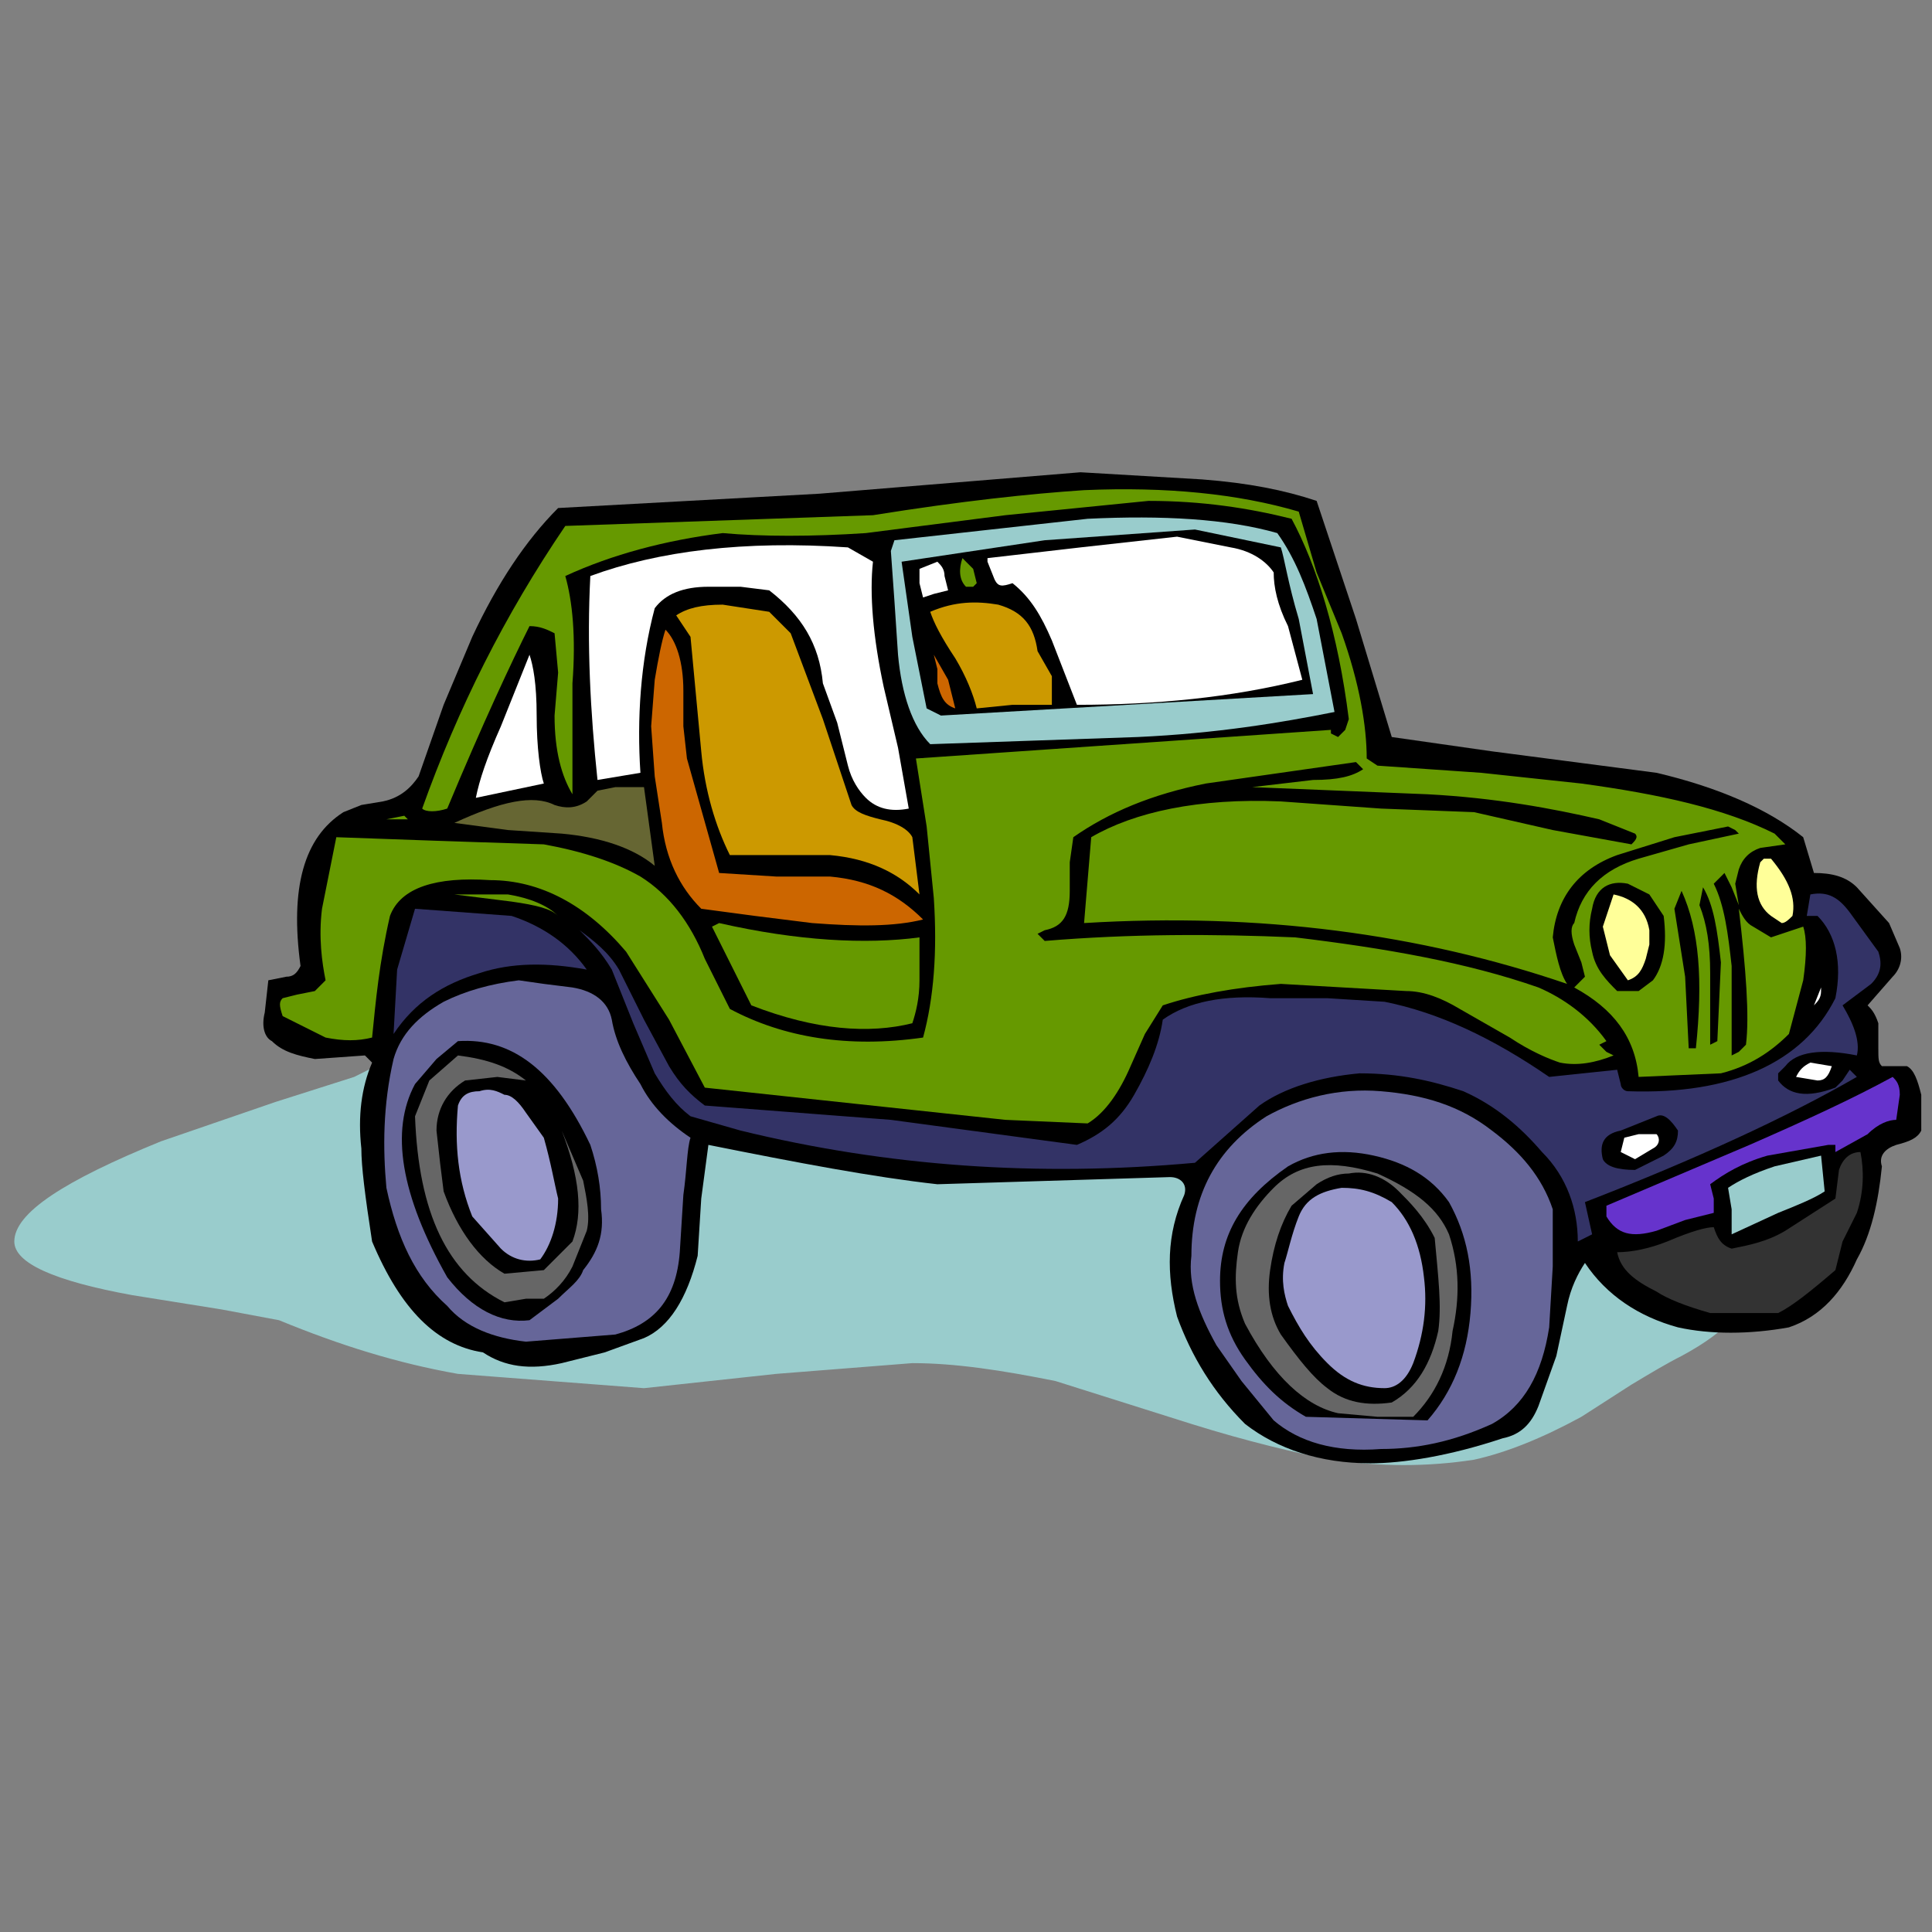 <?xml version="1.0" encoding="UTF-8" standalone="no"?>
<svg
   xmlns:dc="http://purl.org/dc/elements/1.1/"
   xmlns:cc="http://creativecommons.org/ns#"
   xmlns:rdf="http://www.w3.org/1999/02/22-rdf-syntax-ns#"
   xmlns:svg="http://www.w3.org/2000/svg"
   xmlns="http://www.w3.org/2000/svg"
   xml:space="preserve"
   enable-background="new 0 0 108 108"
   viewBox="0 0 108 108"
   height="108px"
   width="108px"
   y="0px"
   x="0px"
   id="Layer_1"
   version="1.1"><rect x="0" y="0" width="108" height="108" fill="#808080" stroke="none"/><defs
   id="defs89" />
<g
   id="g84">
	<path
   id="path2"
   d="M53,57.6l-15.2-1c-5,0.2-9.8,1-14.8,2L19.8,60.2L15.4,61.6L9,63.8   c-5.4,2.2-8.2,4-8.2,5.601c0,1.199,2.2,2.199,6.6,3l5,0.8l3.2,0.6c3.4,1.4,6.6,2.4,10,3L36,77.6l7.4-0.8l7.6-0.6c2.4,0,5,0.399,8,1   l7.6,2.399c3.2,1,5.801,1.601,7.801,2c2.8,0.4,5.399,0.4,8,0c1.8-0.399,3.8-1.199,6-2.399l2.8-1.8c1-0.601,2-1.2,2.8-1.601   c2.6-1.399,3.8-2.8,3.8-4.2c0-1.399-1.2-2.8-3.8-4.399c-5-3-11.8-5.4-20-6.8L63.2,58.8L53,57.6z"
   fill="#99CCCC"
   clip-rule="evenodd"
   fill-rule="evenodd" />
	<path
   id="path4"
   d="M73.6,28l2.2,6.6l2,6.6l2.8,0.4L83.4,42l4.6,0.6l4.6,0.6c3.4,0.8,6.2,2,8.2,3.6   l0.601,2c1,0,1.8,0.2,2.399,0.8l1.8,2L106.2,53c0.2,0.6,0,1.2-0.4,1.6L104.4,56.2c0.199,0.2,0.399,0.399,0.6,1V58.6   c0,0.601,0,0.801,0.2,1h1.399C107,59.8,107.2,60.4,107.4,61.2v2c-0.2,0.399-0.601,0.6-1.4,0.8c-0.6,0.2-1,0.6-0.8,1.2   c-0.2,2-0.601,3.8-1.4,5.2c-0.8,1.8-2,3.199-3.8,3.8c-2.2,0.399-4.4,0.399-6.2,0c-2.2-0.601-4-1.8-5.2-3.601   C88.2,71.2,87.8,72,87.6,73L87,75.8l-1,2.8c-0.4,1-1,1.601-2,1.801c-3,1-5.6,1.399-7.4,1.399c-2.8,0-5.199-0.8-7-2.2   c-1.8-1.8-3-3.8-3.8-6c-0.6-2.399-0.6-4.6,0.4-6.8c0.2-0.6-0.2-1-0.8-1l-13,0.4c-3.6-0.4-7.8-1.2-12.8-2.2l-0.4,3L39,70.2   c-0.6,2.399-1.6,4-3,4.6l-2.2,0.8L31.4,76.2C29.6,76.6,28.2,76.4,27,75.6C24.4,75.2,22.4,73.2,20.8,69.4   c-0.4-2.601-0.6-4.2-0.6-5.2c-0.2-1.8,0-3.4,0.6-4.8L20.4,59l-2.8,0.2c-1-0.2-1.8-0.4-2.4-1c-0.4-0.2-0.6-0.8-0.4-1.601l0.2-1.8   l1-0.2c0.4,0,0.6-0.199,0.8-0.6c-0.6-4.4,0.2-7.2,2.4-8.6l1-0.4l1.2-0.2c1-0.2,1.6-0.8,2-1.4l1.4-4l1.6-3.8c1.4-3,3-5.4,4.8-7.2   l14.6-0.8L60.4,26.4l6.8,0.4C69.8,27,71.8,27.4,73.6,28"
   clip-rule="evenodd"
   fill-rule="evenodd" />
	<path
   id="path6"
   d="M73.6,32l1.4,3.4c1,2.8,1.4,5.2,1.4,7l0.6,0.4l5.8,0.4l5.601,0.6   c4.399,0.6,8,1.4,10.8,2.8l0.6,0.6L98.4,47.4c-0.601,0.2-1,0.6-1.2,1.2L97,49.4l0.2,1.2l-0.4-1L96.4,48.8L96.2,49l-0.4,0.4   c0.601,1.2,0.8,2.8,1,4.6v5l0.4-0.2L97.6,58.4c0.2-1.601,0-4.2-0.399-7.601c0.2,0.4,0.399,0.8,0.8,1l1,0.6l1.8-0.6   c0.2,0.6,0.2,1.6,0,3l-0.8,3c-1,1-2.2,1.8-3.8,2.2L91.6,60.2C91.4,58,90.2,56.4,88,55.2l0.6-0.601L88.4,53.8l-0.4-1   c-0.2-0.6-0.2-1,0-1.2c0.4-1.8,1.6-3,3.6-3.6l2.801-0.8l2.8-0.6L97,46.4l-0.4-0.2l-3,0.6l-3.199,1c-2.2,0.8-3.4,2.4-3.601,4.6   c0.2,1,0.4,2,0.8,2.6c-8.199-2.8-17.199-4-27-3.4l0.4-4.8c2.4-1.4,6-2.2,10.6-2l5.601,0.4l5.2,0.2l4.399,1l4.4,0.8   c0.2-0.2,0.399-0.4,0.2-0.6l-2-0.8C86.8,45.2,83.6,44.6,79.8,44.4L70,44l3.4-0.4c1.399,0,2.199-0.2,2.8-0.6l-0.4-0.4L67.4,43.8   c-3,0.6-5.4,1.6-7.4,3l-0.2,1.4v1.6c0,1.4-0.399,2-1.399,2.2L58,52.2l0.4,0.4c4.8-0.4,9.399-0.4,14-0.2c5,0.6,9.6,1.4,13.6,2.8   c1.4,0.6,2.8,1.6,3.8,3L89.4,58.4L89.8,58.8l0.4,0.2c-1,0.4-2,0.6-3,0.4C86.6,59.2,85.6,58.8,84.4,58L81.6,56.4c-1-0.601-2-1-3-1   l-7-0.4c-2.6,0.2-4.8,0.6-6.6,1.2l-1,1.6l-0.8,1.8C62.6,61,61.8,62.2,60.8,62.8l-4.6-0.2l-16.8-1.8l-2-3.8L35,53.2   c-2.2-2.6-4.8-4-7.6-4c-3-0.2-5,0.4-5.6,2c-0.6,2.6-0.8,4.8-1,6.8c-0.8,0.2-1.6,0.2-2.6,0l-2.4-1.2c-0.2-0.6-0.2-0.8,0-1l0.8-0.2   l1-0.199l0.6-0.601c-0.2-1-0.4-2.4-0.2-4l0.8-4l5.6,0.2l6,0.2c2.2,0.4,4,1,5.4,1.8c1.6,1,2.8,2.6,3.6,4.6l1.4,2.8   c3,1.6,6.6,2.199,10.8,1.6c0.6-2.2,0.8-4.8,0.6-7.8l-0.4-4l-0.6-3.8l23.2-1.6V41l0.399,0.2l0.4-0.4l0.2-0.6   C74.8,35.4,73.6,31.6,72.2,29c-2.4-0.6-5-1-8-1l-8,0.8l-7.8,1c-3,0.2-5.8,0.2-8,0c-3.2,0.4-6.2,1.2-8.8,2.4c0.4,1.4,0.6,3.4,0.4,6   v6.2c-0.6-1-1-2.4-1-4.4l0.2-2.4L31,35.4c-0.4-0.2-0.8-0.4-1.4-0.4c-1,2-2.6,5.4-4.6,10.2c-0.6,0.2-1.2,0.2-1.4,0   c2-5.6,4.6-10.8,8-15.8l17.2-0.6c5-0.8,8.8-1.2,11.8-1.4c4.601-0.2,8.601,0.2,12,1.2L73.6,32z"
   fill="#669900"
   clip-rule="evenodd"
   fill-rule="evenodd" />
	<path
   id="path8"
   d="M74.6,39.8c-3,0.6-6.6,1.2-11,1.4L52,41.6c-1-1-1.6-2.8-1.8-5   l-0.2-3l-0.2-2.8l0.2-0.6l5.4-0.6L60.8,29c4.2-0.2,7.8,0,10.601,0.8c1,1.4,1.6,3,2.199,4.8L74.6,39.8z"
   fill="#99CCCC"
   clip-rule="evenodd"
   fill-rule="evenodd" />
	<path
   id="path10"
   d="M71.6,30.6c0.2,0.6,0.4,2,1,4l0.801,4.2L52.6,40l-0.8-0.4l-0.8-4l-0.6-4.2l8-1.2   l8.399-0.6L71.6,30.6z"
   clip-rule="evenodd"
   fill-rule="evenodd" />
	<path
   id="path12"
   d="M68.8,30.6c1.2,0.2,2,0.8,2.4,1.4c0,0.8,0.2,1.8,0.8,3l0.8,3   c-4,1-8.2,1.4-12.6,1.4l-1.4-3.6c-0.6-1.4-1.2-2.4-2.2-3.2c-0.6,0.2-0.8,0.2-1-0.2l-0.399-1v-0.2l5.2-0.6L65.8,30L68.8,30.6z"
   fill="#FFFFFF"
   clip-rule="evenodd"
   fill-rule="evenodd" />
	<path
   id="path14"
   d="M47.4,30.6l1.4,0.8c-0.2,1.8,0,4.2,0.6,7l0.8,3.4l0.6,3.4   c-1,0.2-1.8,0-2.4-0.6c-0.4-0.4-0.8-1-1-1.8l-0.6-2.4L46,38.2c-0.2-2.2-1.2-3.8-3-5.2l-1.6-0.2h-1.8c-1.4,0-2.4,0.4-3,1.2   c-0.8,3-1,6.2-0.8,9.2l-2.4,0.4C33,39.8,32.8,36,33,32.2C36.8,30.8,41.6,30.2,47.4,30.6"
   fill="#FFFFFF"
   clip-rule="evenodd"
   fill-rule="evenodd" />
	<path
   id="path16"
   d="M54.6,32.6L54.4,32.8H54c-0.4-0.4-0.4-1-0.2-1.6l0.601,0.6   L54.6,32.6z"
   fill="#669900"
   clip-rule="evenodd"
   fill-rule="evenodd" />
	<path
   id="path18"
   d="M52.8,32.2L53,33l-0.8,0.2l-0.6,0.2l-0.2-0.8v-0.8l1-0.4   C52.6,31.6,52.8,31.8,52.8,32.2"
   fill="#FFFFFF"
   clip-rule="evenodd"
   fill-rule="evenodd" />
	<path
   id="path20"
   d="M58,36.4l0.8,1.4v1.6h-2.2l-2,0.2c-0.199-0.8-0.6-1.8-1.2-2.8   c-0.8-1.2-1.2-2-1.4-2.6c1.4-0.6,2.6-0.6,3.8-0.4C57.2,34.2,57.8,35,58,36.4"
   fill="#CC9900"
   clip-rule="evenodd"
   fill-rule="evenodd" />
	<path
   id="path22"
   d="M46,40.2l1.6,4.8c0.2,0.4,0.8,0.6,1.6,0.8c1,0.2,1.6,0.6,1.8,1   l0.4,3.2c-1.2-1.2-2.8-2-5-2.2h-5.6c-0.8-1.6-1.4-3.6-1.6-5.8l-0.6-6.4l-0.8-1.2c0.6-0.4,1.4-0.6,2.6-0.6l2.6,0.4l1.2,1.2L46,40.2z   "
   fill="#CC9900"
   clip-rule="evenodd"
   fill-rule="evenodd" />
	<path
   id="path24"
   d="M38.4,42.4l1.8,6.4l3.2,0.2h3c2.2,0.2,3.8,1,5.2,2.4   c-1.6,0.4-3.6,0.4-6.2,0.2l-3.2-0.4l-3-0.4C38,49.6,37.2,48,37,46l-0.4-2.6l-0.2-2.8l0.2-2.6c0.2-1.2,0.4-2.2,0.6-2.8   c0.6,0.6,1,1.8,1,3.4v2L38.4,42.4z"
   fill="#CC6600"
   clip-rule="evenodd"
   fill-rule="evenodd" />
	<path
   id="path26"
   d="M30.4,43.8l-3.8,0.8c0.2-1,0.6-2.2,1.4-4l1.6-4   c0.2,0.6,0.4,1.6,0.4,3.4S30.2,43.2,30.4,43.8"
   fill="#FFFFFF"
   clip-rule="evenodd"
   fill-rule="evenodd" />
	<path
   id="path28"
   d="M53.4,39.6c-0.6-0.2-0.8-0.6-1-1.4v-0.8l-0.2-0.8L53,38L53.4,39.6   z"
   fill="#CC6600"
   clip-rule="evenodd"
   fill-rule="evenodd" />
	<path
   id="path30"
   d="M31,45c0.6,0.2,1.2,0.2,1.8-0.2l0.6-0.6l1-0.2H36l0.6,4.4   c-1.2-1-3-1.6-5.2-1.8l-3-0.2l-3-0.4C28,44.8,29.8,44.4,31,45"
   fill="#666633"
   clip-rule="evenodd"
   fill-rule="evenodd" />
	<polygon
   id="polygon32"
   points="21.6,45.8 22.6,45.6 22.8,45.8  "
   fill="#669900"
   clip-rule="evenodd"
   fill-rule="evenodd" />
	<path
   id="path34"
   d="M99,48c1,1.2,1.4,2.2,1.2,3.2c-0.2,0.2-0.4,0.4-0.601,0.4L99,51.2   c-0.8-0.6-1-1.6-0.6-3L98.6,48H99z"
   fill="#FFFF99"
   clip-rule="evenodd"
   fill-rule="evenodd" />
	<path
   id="path36"
   d="M93,51.2c0.2,1.6,0,2.8-0.6,3.6L91.6,55.4H90.4C89.8,54.8,89.2,54.2,89,53.2   c-0.2-0.8-0.2-1.6,0-2.4c0.2-1.2,1-1.6,2-1.4l1.2,0.6L93,51.2z"
   clip-rule="evenodd"
   fill-rule="evenodd" />
	<path
   id="path38"
   d="M95.2,49.6c0.6,1,0.8,2.4,1,4.2L96,58.2l-0.4,0.2v-4c0-1.601-0.199-2.8-0.6-3.8   L95.2,49.6z"
   clip-rule="evenodd"
   fill-rule="evenodd" />
	<path
   id="path40"
   d="M28.4,50c1.2,0.2,2.2,0.6,2.8,1.2c-0.4-0.4-1.2-0.6-2.6-0.8   L25.4,50H28.4z"
   fill="#669900"
   clip-rule="evenodd"
   fill-rule="evenodd" />
	<path
   id="path42"
   d="M94,49.8c1,2.2,1.2,5,0.8,8.8H94.4l-0.2-4L93.6,50.8L94,49.8z"
   clip-rule="evenodd"
   fill-rule="evenodd" />
	<path
   id="path44"
   d="M105,53.2c0.2,0.6,0.2,1.2-0.4,1.8l-0.8,0.6L103,56.2   c0.6,1,1,2,0.8,2.8c-2-0.4-3.399-0.2-4,0.6L99.4,60v0.4c0.6,0.8,1.6,1,3.199,0.399L103,60.4l0.4-0.601l0.399,0.4   c-3.8,2.2-9,4.6-15.2,7L89,69l-0.4,0.2L88.2,69.4c0-1.801-0.601-3.601-2-5C85,63,83.6,61.8,81.8,61c-1.8-0.6-3.6-1-5.8-1   c-2.2,0.2-4.2,0.8-5.6,1.8L66.8,65c-8.8,0.8-17.2,0.2-25.4-1.8l-2.8-0.8c-0.8-0.601-1.4-1.4-2-2.4l-1.2-2.8l-1.2-3   c-0.6-1-1.2-1.6-1.8-2.2c0.8,0.6,1.6,1.2,2.2,2.2L36,57l1.4,2.6c0.6,1,1.2,1.601,2,2.2l10.4,0.8L60.2,64   c1.399-0.6,2.399-1.4,3.2-2.8c0.8-1.4,1.399-2.8,1.6-4.2c1.4-1,3.4-1.4,6-1.2h3.2l3.2,0.2c3,0.6,6,2,9.199,4.2l3.801-0.4l0.199,0.8   c0,0.2,0.2,0.4,0.4,0.4c5.8,0.2,9.8-1.6,11.6-5.2c0.4-2,0-3.6-1-4.6H101l0.2-1.2c1-0.2,1.6,0.2,2.2,1L105,53.2z"
   fill="#333366"
   clip-rule="evenodd"
   fill-rule="evenodd" />
	<path
   id="path46"
   d="M92.2,52v0.8L92,53.6c-0.2,0.6-0.4,1-1,1.2l-1-1.4l-0.4-1.6   L90.2,50C91.2,50.2,92,50.8,92.2,52"
   fill="#FFFF99"
   clip-rule="evenodd"
   fill-rule="evenodd" />
	<path
   id="path48"
   d="M28.6,51.2c1.8,0.6,3.2,1.6,4.2,3c-2.2-0.4-4.2-0.4-6,0.2   C24.8,55,23.2,56,22,57.8l0.2-3.6l1-3.4L28.6,51.2z"
   fill="#333366"
   clip-rule="evenodd"
   fill-rule="evenodd" />
	<path
   id="path50"
   d="M40.2,51.6c4.4,1,8.2,1.2,11.2,0.8v2.4c0,1-0.2,1.8-0.4,2.4   c-2.4,0.6-5.4,0.399-9-1l-2.2-4.4L40.2,51.6z"
   fill="#669900"
   clip-rule="evenodd"
   fill-rule="evenodd" />
	<path
   id="path52"
   d="M101.4,56.2l0.399-1v0.2C101.8,55.8,101.6,56,101.4,56.2"
   fill="#FFFFFF"
   clip-rule="evenodd"
   fill-rule="evenodd" />
	<path
   id="path54"
   d="M34.2,57c0.2,1.2,0.8,2.4,1.6,3.6c0.6,1.2,1.6,2.2,2.8,3   c-0.2,0.601-0.2,1.801-0.4,3.2L38,70c-0.2,2.6-1.4,4-3.6,4.6l-5,0.4c-1.8-0.2-3.4-0.8-4.4-2c-1.8-1.6-2.8-3.8-3.4-6.6   c-0.2-2.2-0.2-4.601,0.4-7.2c0.4-1.4,1.4-2.4,2.8-3.2c1.2-0.6,2.6-1,4.2-1.2l1.4,0.2l1.6,0.2C33.2,55.4,34,56,34.2,57"
   fill="#666699"
   clip-rule="evenodd"
   fill-rule="evenodd" />
	<path
   id="path56"
   d="M31.2,72.6l-1.6,1.2C28,74,26.4,73.2,25,71.4c-2.6-4.601-3.2-8.2-1.8-10.801   l1.2-1.399l1.2-1c3-0.2,5.4,1.6,7.4,5.8c0.4,1.2,0.6,2.4,0.6,3.6c0.2,1.4-0.2,2.4-1,3.4C32.4,71.6,31.8,72,31.2,72.6"
   clip-rule="evenodd"
   fill-rule="evenodd" />
	<path
   id="path58"
   d="M32,70.8c-0.4,0.8-1,1.4-1.6,1.8h-1l-1.2,0.2   c-3.2-1.6-4.8-5-5-10.399l0.8-2l1.6-1.4c1.6,0.2,2.8,0.6,3.8,1.4l-1.6-0.2L26,60.4c-1,0.6-1.6,1.6-1.6,2.8l0.2,1.8l0.2,1.6   c0.8,2.2,2,3.801,3.4,4.601l2.2-0.2l1.6-1.6c0.6-1.601,0.4-3.601-0.6-6.2l1.2,2.8c0.2,1,0.4,2,0.2,2.8L32,70.8z"
   fill="#666666"
   clip-rule="evenodd"
   fill-rule="evenodd" />
	<path
   id="path60"
   d="M102.4,59.6C102.2,60.2,102,60.4,101.6,60.4l-1.199-0.2   c0.199-0.4,0.399-0.601,0.8-0.8L102.4,59.6z"
   fill="#FFFFFF"
   clip-rule="evenodd"
   fill-rule="evenodd" />
	<path
   id="path62"
   d="M106,62.6c-0.4,0-1,0.2-1.6,0.801l-1.801,1V64H102.2l-3.4,0.6   C97.4,65,96.4,65.6,95.6,66.2l0.2,0.8v0.8l-1.6,0.4L92.6,68.8C91.2,69.2,90.4,69,89.8,68v-0.6l8-3.4c3.2-1.4,5.8-2.6,8-3.8   c0.2,0.2,0.4,0.399,0.4,1L106,62.6z"
   fill="#6633CC"
   clip-rule="evenodd"
   fill-rule="evenodd" />
	<path
   id="path64"
   d="M30.4,63.6C30.8,65,31,66.2,31.2,67c0,1.4-0.4,2.6-1,3.4   c-0.8,0.199-1.6,0-2.2-0.601L26.4,68c-0.8-2-1-4-0.8-6.2c0.2-0.6,0.6-0.8,1.2-0.8c0.6-0.2,1,0,1.4,0.2c0.4,0,0.8,0.399,1.2,1   L30.4,63.6z"
   fill="#9999CC"
   clip-rule="evenodd"
   fill-rule="evenodd" />
	<path
   id="path66"
   d="M86.8,67.6v3.2l-0.2,3.4C86.2,76.8,85.2,78.6,83.4,79.6   c-2.2,1-4.2,1.4-6.2,1.4c-2.601,0.2-4.601-0.4-6-1.6l-1.8-2.2l-1.4-2c-1-1.8-1.6-3.4-1.4-5c0-3.4,1.4-6,4.2-7.8   c1.8-1,4-1.601,6.4-1.4c2.399,0.2,4.399,0.8,6.2,2.2C85,64.4,86.2,65.8,86.8,67.6"
   fill="#666699"
   clip-rule="evenodd"
   fill-rule="evenodd" />
	<path
   id="path68"
   d="M93.8,63.2c0,0.6-0.2,1-0.8,1.399L91.4,65.4c-1,0-1.601-0.2-1.801-0.601   c-0.199-0.8,0-1.399,1-1.6l1-0.4l1-0.399C93,62.2,93.4,62.6,93.8,63.2"
   clip-rule="evenodd"
   fill-rule="evenodd" />
	<path
   id="path70"
   d="M91.4,64.8L90.6,64.4l0.2-0.801l0.8-0.199h1   c0.2,0.199,0.2,0.6-0.199,0.8L91.4,64.8z"
   fill="#FFFFFF"
   clip-rule="evenodd"
   fill-rule="evenodd" />
	<path
   id="path72"
   d="M81,67.2c1,1.8,1.4,3.8,1.2,6.2c-0.2,2.399-1,4.399-2.4,6L73,79.2   c-1.4-0.8-2.4-1.8-3.4-3.2S68.2,73.2,68.2,71.6c0-2.6,1.2-4.6,3.8-6.399c1.4-0.8,3-1,4.8-0.601C78.6,65,80,65.8,81,67.2"
   clip-rule="evenodd"
   fill-rule="evenodd" />
	<path
   id="path74"
   d="M102.8,65.4c0.2-0.601,0.601-1,1.2-1c0.2,1,0.2,2.199-0.2,3.399   L103,69.4l-0.4,1.6c-1.399,1.2-2.399,2-3.199,2.4H95.6C94.2,73,93.2,72.6,92.6,72.2C91.4,71.6,90.6,71,90.4,70   c0.8,0,1.8-0.2,2.8-0.6C94.6,68.8,95.4,68.6,95.8,68.6c0.2,0.601,0.4,1,1,1.2c1-0.2,2-0.399,3-1l2.8-1.8L102.8,65.4z"
   fill="#333333"
   clip-rule="evenodd"
   fill-rule="evenodd" />
	<path
   id="path76"
   d="M101.8,64.6l0.2,2c-0.6,0.4-1.6,0.801-2.6,1.2L96.8,69v-1.4   L96.6,66.4C97.2,66,98,65.6,99.2,65.2L101.8,64.6z"
   fill="#99CCCC"
   clip-rule="evenodd"
   fill-rule="evenodd" />
	<path
   id="path78"
   d="M81,69c0.6,1.8,0.6,3.6,0.2,5.4c-0.2,2-1,3.6-2.2,4.8h-2L74.8,79   c-1.8-0.4-3.6-2-5.2-5C69,72.6,69,71.4,69.2,70s1-2.6,2-3.6C72.6,65,74.4,64.8,77,65.6C79.2,66.6,80.4,67.6,81,69"
   fill="#666666"
   clip-rule="evenodd"
   fill-rule="evenodd" />
	<path
   id="path80"
   d="M80.2,69.2c0.2,2.2,0.399,3.8,0.2,5.2c-0.4,1.8-1.2,3.199-2.601,4   c-1.399,0.199-2.6,0-3.6-0.801C73.4,77,72.6,76,71.6,74.6C71,73.6,70.8,72.4,71,71s0.6-2.6,1.2-3.6l1.399-1.2   C74.2,65.8,74.8,65.6,75.4,65.6c1-0.199,2,0.2,2.8,1C78.8,67.2,79.6,68,80.2,69.2"
   clip-rule="evenodd"
   fill-rule="evenodd" />
	<path
   id="path82"
   d="M77.8,67.2c1,1,1.601,2.399,1.8,4.2c0.2,1.6,0,3.199-0.6,4.8   c-0.4,1-1,1.399-1.6,1.399c-1.2,0-2.2-0.399-3.2-1.399S72.6,74.2,72,73c-0.2-0.6-0.4-1.4-0.2-2.4C72,70,72.2,69,72.6,68   c0.4-1,1.2-1.4,2.4-1.6C76,66.4,76.8,66.6,77.8,67.2"
   fill="#9999CC"
   clip-rule="evenodd"
   fill-rule="evenodd" />
</g>
</svg>